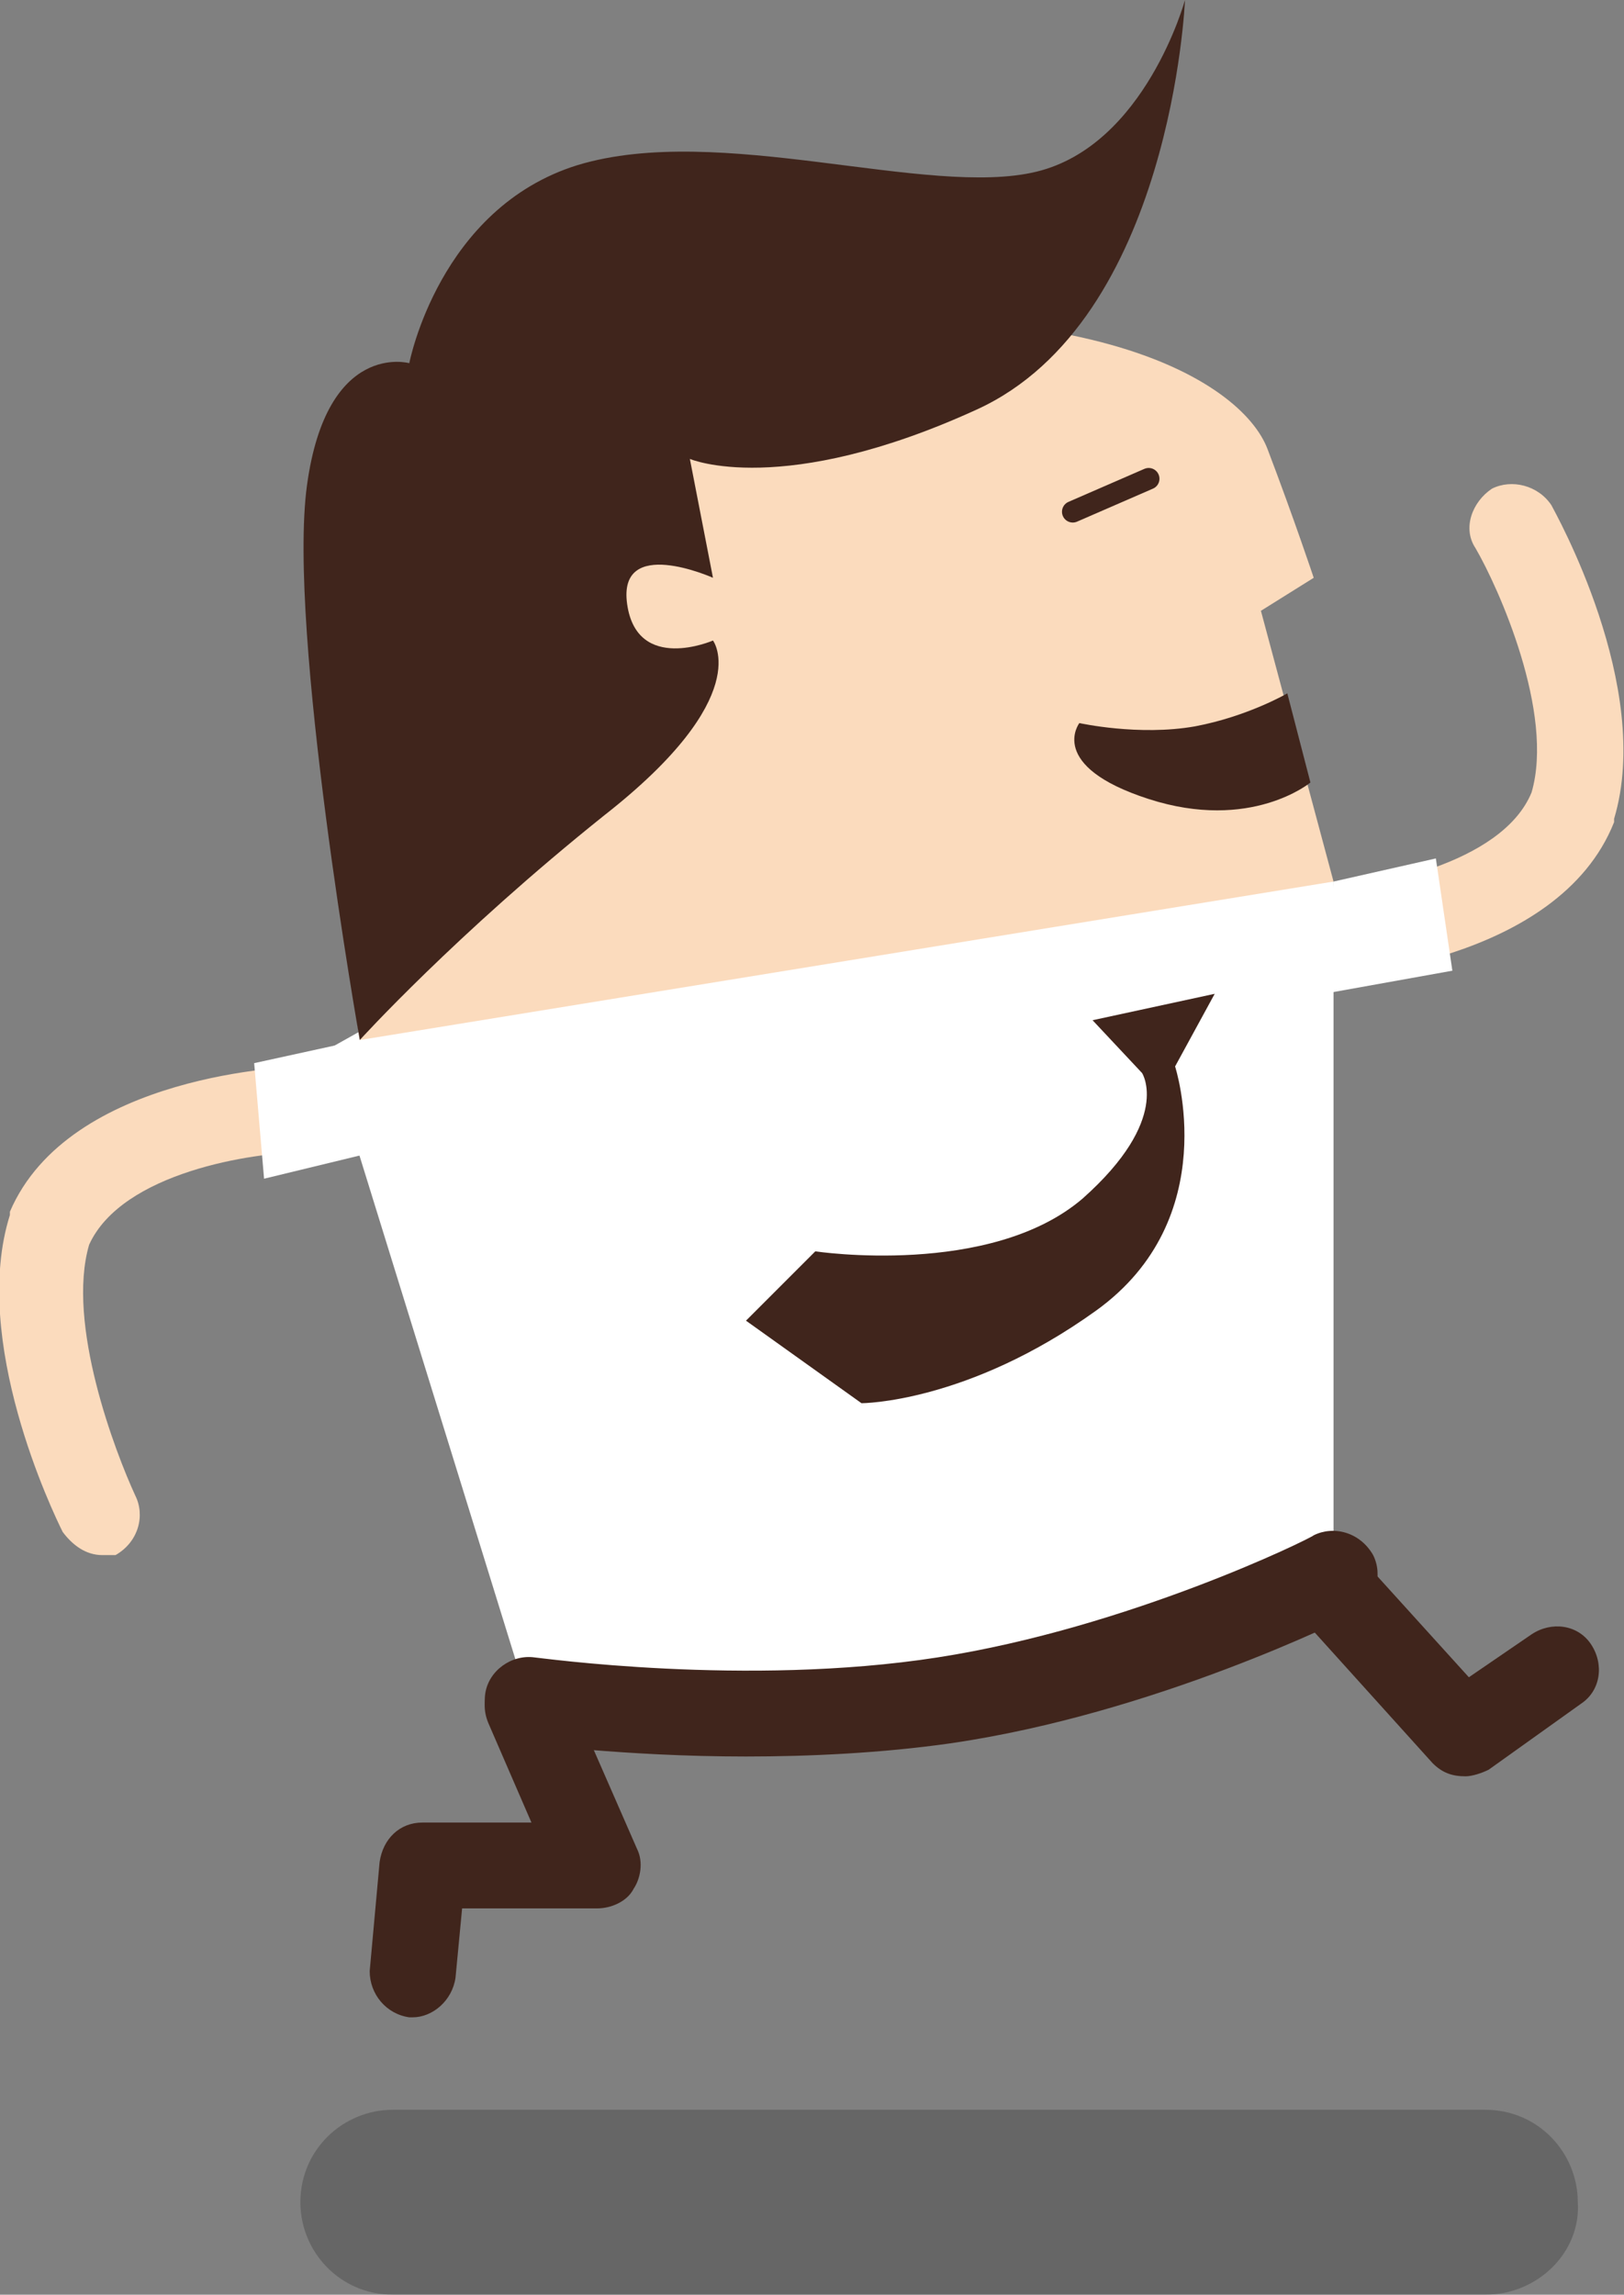 <?xml version="1.0" encoding="utf-8"?>
<!-- Generator: Adobe Illustrator 19.1.0, SVG Export Plug-In . SVG Version: 6.00 Build 0)  -->
<svg version="1.1" id="Layer_1" xmlns="http://www.w3.org/2000/svg" xmlns:xlink="http://www.w3.org/1999/xlink" x="0px" y="0px"
	 viewBox="0 0 49.2 69.5" style="enable-background:new 0 0 49.2 69.5;" xml:space="preserve">
<rect x="0" y="0" width="49.2" height="69.5" fill="#808080" stroke="none"/>
<style type="text/css">
	.st0{opacity:0.2;}
	.st1{fill:#FBDBBD;}
	.st2{fill:#FFFFFF;}
	.st3{fill:#40251C;}
	.st4{fill:none;stroke:#40251C;stroke-width:0.653;stroke-linecap:round;stroke-linejoin:round;stroke-miterlimit:10;}
</style>
<g>
	<path class="st0" d="M45,69.5H11.9c-1.6,0-2.8-1.3-2.8-2.8l0,0c0-1.6,1.3-2.8,2.8-2.8H45c1.6,0,2.8,1.3,2.8,2.8l0,0
		C47.9,68.2,46.6,69.5,45,69.5z"/>
	<g>
		<path class="st1" d="M40.1,29.6c-0.7,0-1.3-0.5-1.3-1.2c0-0.7,0.5-1.3,1.2-1.4c1.5-0.1,5.5-0.8,6.4-3c0.7-2.4-1-6.2-1.7-7.4
			c-0.4-0.6-0.1-1.4,0.5-1.8c0.6-0.3,1.4-0.1,1.8,0.5c0.1,0.2,3.1,5.5,1.9,9.5c0,0,0,0.1,0,0.1C47.2,29.2,40.4,29.6,40.1,29.6
			C40.1,29.6,40.1,29.6,40.1,29.6z"/>
		<path class="st2" d="M9.9,31.8l2.5-1.4l24.4-4.1l3.6,0.4v21c0,0-5.1,1.5-12.7,3.1S16,51.5,16,51.5L9.9,31.8z"/>
		<path class="st3" d="M33.1,30.9l3.7-0.8l-1.2,2.2c0,0,1.5,4.6-2.4,7.4c-3.9,2.8-7.1,2.8-7.1,2.8L22.6,40l2.1-2.1
			c0,0,5.3,0.8,8.1-1.6c2.7-2.4,1.8-3.8,1.8-3.8L33.1,30.9z"/>
		<polygon class="st2" points="40.4,26.7 43.5,26 44,29.4 40.1,30.1 		"/>
		<path class="st1" d="M3.1,47.1c-0.5,0-0.9-0.3-1.2-0.7c-0.3-0.6-2.8-5.8-1.6-9.6c0,0,0-0.1,0-0.1c1.8-4.2,8.6-4.4,8.9-4.4
			c0.7,0,1.3,0.6,1.3,1.3c0,0.7-0.6,1.3-1.3,1.3c-1.5,0-5.5,0.6-6.5,2.8c-0.7,2.4,0.8,6.3,1.4,7.6c0.3,0.6,0.1,1.4-0.6,1.8
			C3.5,47.1,3.3,47.1,3.1,47.1z"/>
		<polygon class="st2" points="7.7,32.2 10.9,31.5 11.3,34.9 8,35.7 		"/>
		<path class="st1" d="M10.9,31.5c0,0-3.3-19.5,9.2-21.3s17.5,1.3,18.3,3.4c0.8,2.1,1.4,3.9,1.4,3.9l-1.6,1l2.2,8.2L10.9,31.5z"/>
		<line class="st4" x1="32.5" y1="15.5" x2="34.8" y2="14.5"/>
		<path class="st3" d="M10.9,31.5c0,0,2.9-3.2,7.4-6.8c4.6-3.6,3.3-5.3,3.3-5.3s-2.3,1-2.6-1.1s2.6-0.8,2.6-0.8l-0.7-3.6
			c0,0,2.8,1.2,8.7-1.5S35.9,0,35.9,0s-1.2,4.4-4.5,5.2S21.8,3.7,17.5,5c-4.2,1.3-5.1,6-5.1,6s-2.5-0.7-3.1,3.7S10.9,31.5,10.9,31.5
			z"/>
		<path class="st3" d="M32.7,21.9c0,0-1,1.3,2.1,2.3s4.9-0.5,4.9-0.5L39,21c0,0-1.2,0.7-2.8,1C34.5,22.3,32.7,21.9,32.7,21.9z"/>
		<path class="st3" d="M22.6,53.2c-3.7,0-6.6-0.4-6.8-0.4c-0.7-0.1-1.2-0.8-1.1-1.5c0.1-0.7,0.8-1.2,1.5-1.1c0.1,0,6.4,0.9,12.2,0
			c5.8-0.9,11.3-3.6,11.4-3.7c0.6-0.3,1.4-0.1,1.8,0.6c0.3,0.6,0.1,1.4-0.6,1.8c-0.2,0.1-6,3-12.2,3.9
			C26.7,53.1,24.5,53.2,22.6,53.2z"/>
		<path class="st3" d="M12.5,61.1c0,0-0.1,0-0.1,0c-0.7-0.1-1.2-0.7-1.2-1.4l0.3-3.3c0.1-0.7,0.6-1.2,1.3-1.2h3.3l-1.3-3
			c-0.3-0.7,0-1.4,0.7-1.7c0.7-0.3,1.4,0,1.7,0.7l2.1,4.8c0.2,0.4,0.1,0.9-0.1,1.2c-0.2,0.4-0.7,0.6-1.1,0.6H14l-0.2,2.1
			C13.7,60.6,13.1,61.1,12.5,61.1z"/>
		<path class="st3" d="M44.4,53.8c-0.4,0-0.7-0.1-1-0.4l-3.7-4.1c-0.5-0.5-0.4-1.4,0.1-1.8c0.5-0.5,1.4-0.4,1.8,0.1l2.9,3.2l1.9-1.3
			c0.6-0.4,1.4-0.3,1.8,0.3c0.4,0.6,0.3,1.4-0.3,1.8l-2.8,2C44.9,53.7,44.6,53.8,44.4,53.8z"/>
	</g>
</g>
</svg>
